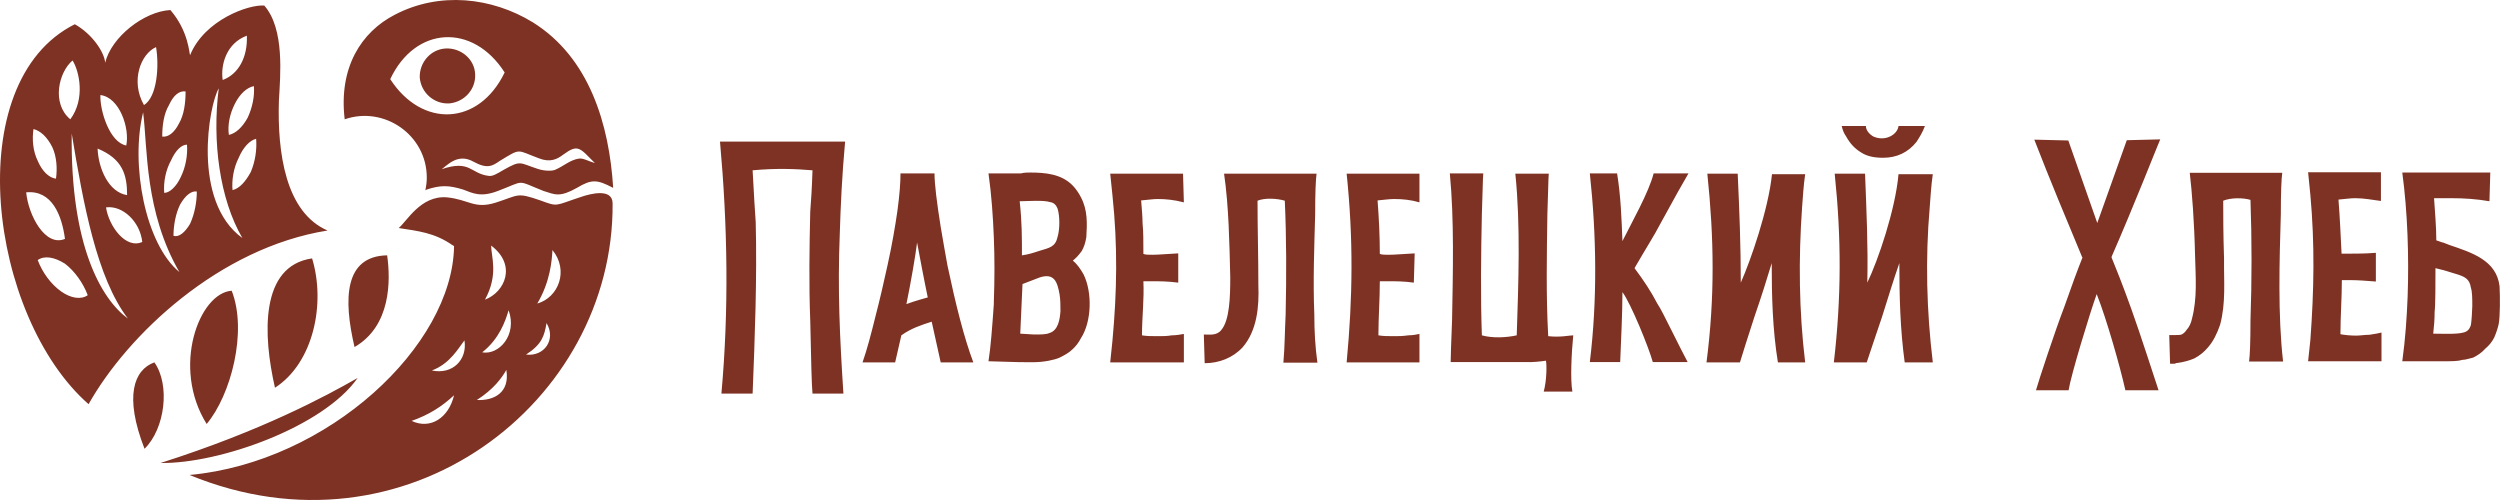 <?xml version="1.0" encoding="UTF-8"?> <svg xmlns="http://www.w3.org/2000/svg" viewBox="0 0 224.993 45" fill="none"><path fill-rule="evenodd" clip-rule="evenodd" d="M40.105 4.365C41.471 4.289 42.711 5.318 42.761 6.673C42.837 8.027 41.8 9.181 40.433 9.307C39.067 9.382 37.904 8.353 37.777 6.999C37.726 5.644 38.738 4.44 40.105 4.365ZM187.382 23.129C185.889 19.542 184.522 16.281 183.081 12.568L186.142 12.643L188.748 20.069L191.405 12.618L194.415 12.543C194.086 13.295 192.163 18.237 190.038 23.104V23.18C190.367 23.982 191 25.538 191.809 27.795C192.619 30.028 194.137 34.77 194.263 35.121H191.278C190.797 32.963 189.583 28.699 188.697 26.466C188.09 28.147 186.37 33.791 186.167 35.121H183.232C183.435 34.368 185.003 29.627 185.762 27.67C186.445 25.713 187.002 24.208 187.407 23.205V23.129H187.382ZM199.804 29.225C199.526 30.028 199.197 30.706 198.717 31.257C198.388 31.659 197.957 32.01 197.477 32.261C196.996 32.461 196.515 32.587 195.984 32.662C195.908 32.662 195.857 32.662 195.706 32.737C195.63 32.737 195.503 32.737 195.301 32.737L195.225 30.154C195.427 30.154 195.63 30.154 195.782 30.154C196.06 30.154 196.262 30.154 196.389 30.078C196.515 30.003 196.667 29.878 196.794 29.677C196.996 29.476 197.198 29.075 197.274 28.674C197.755 26.842 197.603 24.961 197.553 23.129C197.477 19.818 197.274 17.309 197.072 15.553C199.88 15.553 202.587 15.553 205.396 15.553C205.32 16.105 205.269 17.309 205.269 19.266C205.143 23.455 204.991 28.398 205.472 32.537H202.41C202.486 31.985 202.537 30.781 202.537 28.824C202.663 25.237 202.663 21.574 202.537 17.987C201.854 17.786 200.766 17.786 200.083 18.062C200.083 19.341 200.083 21.047 200.158 23.28C200.133 25.287 200.336 27.244 199.804 29.225ZM220.551 17.836C221.791 17.836 222.879 17.911 224.043 18.112L224.119 15.528C221.462 15.528 218.856 15.528 216.199 15.528C216.68 19.115 216.807 23.104 216.68 26.692C216.604 28.598 216.478 30.48 216.199 32.512H219.109C219.387 32.512 219.666 32.512 219.919 32.512C220.678 32.512 221.209 32.512 221.614 32.386C221.892 32.386 222.221 32.261 222.575 32.186C222.98 31.985 223.385 31.709 223.663 31.383C223.992 31.107 224.27 30.781 224.473 30.379C224.675 29.903 224.802 29.501 224.878 29.15C225.004 28.473 225.004 26.717 224.954 25.763C224.675 23.405 222.424 22.728 220.45 22.051L219.868 21.825C219.742 21.825 219.666 21.75 219.59 21.75C219.463 21.674 219.311 21.674 219.261 21.624C219.261 20.395 219.134 19.04 219.058 17.836C219.514 17.836 220.071 17.836 220.551 17.836ZM218.983 30.028C219.058 29.351 219.109 28.749 219.109 28.071C219.185 27.469 219.185 25.487 219.185 24.133C219.742 24.258 220.273 24.409 220.88 24.609C221.842 24.885 222.246 25.086 222.373 25.889C222.499 26.29 222.499 26.842 222.499 27.57C222.499 27.846 222.424 29.05 222.373 29.251C222.246 29.652 222.044 29.853 221.69 29.928C221.083 30.104 219.666 30.028 218.983 30.028ZM211.949 17.836C211.544 17.836 211.063 17.911 210.456 17.962C210.583 19.592 210.658 21.223 210.734 22.828C210.937 22.828 211.139 22.828 211.493 22.828C212.05 22.828 212.86 22.828 213.821 22.753V25.337C212.936 25.262 212.126 25.211 211.569 25.211H210.76C210.76 26.842 210.633 28.473 210.633 30.078C211.038 30.154 211.519 30.204 212.075 30.204C212.404 30.204 212.834 30.129 213.239 30.129C213.72 30.053 214.049 30.003 214.327 29.928V32.512H207.723L207.926 30.605C208.255 26.14 208.331 22 207.926 17.535L207.723 15.503H214.277V18.087C213.518 17.987 212.759 17.836 211.949 17.836ZM139.133 32.461C139.208 32.863 139.208 34.218 138.93 35.246H141.511C141.309 34.167 141.435 31.734 141.587 30.179C141.258 30.179 140.423 30.379 139.335 30.254C139.133 26.591 139.208 22.929 139.259 19.291C139.335 17.385 139.335 16.18 139.386 15.628H136.375C136.856 20.295 136.653 25.513 136.501 30.179C135.616 30.379 134.325 30.455 133.364 30.179C133.237 26.591 133.288 22.853 133.364 19.266C133.44 17.359 133.44 16.155 133.49 15.603H130.48C130.884 19.793 130.758 24.534 130.682 28.799C130.606 30.831 130.556 32.06 130.556 32.587C132.807 32.587 135.059 32.587 137.311 32.587C137.893 32.612 138.652 32.537 139.133 32.461ZM170.86 15.679C170.582 18.865 169.013 23.455 168.052 25.437C168.128 22.126 167.976 18.94 167.849 15.628H165.117C165.724 21.449 165.724 26.742 165.041 32.612H168.001C168.279 31.734 168.76 30.379 169.367 28.548C169.924 26.792 170.455 25.036 170.936 23.681C170.936 26.667 171.012 29.652 171.417 32.612H173.947C173.39 27.996 173.264 23.33 173.669 18.664C173.744 17.711 173.795 16.707 173.947 15.679H170.86ZM166.154 12.292C165.952 12.016 165.825 11.69 165.749 11.339H167.925C167.925 11.74 168.254 12.091 168.608 12.292C169.696 12.769 170.784 12.091 170.86 11.339H173.238C173.036 11.891 172.758 12.342 172.479 12.769C171.72 13.722 170.708 14.199 169.468 14.199C168.71 14.199 168.026 14.073 167.495 13.722C166.913 13.371 166.483 12.894 166.154 12.292ZM111.833 31.257C110.947 32.211 109.708 32.687 108.417 32.687L108.341 30.104C108.822 30.104 109.505 30.229 109.91 29.702C110.669 28.824 110.72 26.667 110.72 24.961C110.644 21.925 110.593 18.589 110.163 15.628C112.971 15.628 115.679 15.628 118.487 15.628C118.411 16.18 118.361 17.385 118.361 19.291C118.285 22.126 118.158 25.262 118.285 28.297C118.285 29.777 118.361 31.207 118.563 32.637H115.501C115.628 31.207 115.628 29.727 115.704 28.297C115.78 24.835 115.78 21.449 115.628 18.062C114.945 17.861 113.857 17.786 113.174 18.062C113.174 20.646 113.25 23.129 113.25 25.638C113.326 27.645 113.123 29.752 111.833 31.257ZM73.122 15.327C71.63 15.202 69.909 15.127 67.733 15.327C67.86 17.635 67.936 18.99 68.012 19.994C68.138 25.011 67.936 30.354 67.733 35.422H64.925C65.608 27.846 65.482 20.32 64.798 12.743C68.543 12.743 72.313 12.743 76.057 12.743C75.779 15.779 75.653 18.564 75.577 21.072C75.374 26.09 75.577 30.405 75.906 35.422H73.122C73.046 34.619 72.996 32.436 72.92 28.849C72.793 25.663 72.844 22.201 72.92 19.04C72.996 18.037 73.072 16.958 73.122 15.327ZM125.47 17.911C125.065 17.911 124.509 17.987 123.977 18.037C124.104 19.667 124.18 21.298 124.18 22.853C124.382 22.929 124.66 22.929 124.989 22.929C125.546 22.929 126.28 22.853 127.317 22.803L127.241 25.437C126.356 25.312 125.597 25.312 124.989 25.312H124.18C124.18 26.943 124.053 28.573 124.053 30.179C124.458 30.254 124.939 30.254 125.495 30.254C125.824 30.254 126.254 30.254 126.735 30.179C127.14 30.179 127.494 30.104 127.747 30.053V32.612H121.194C121.751 26.717 121.802 21.499 121.194 15.628H127.747V18.212C126.988 17.987 126.229 17.911 125.47 17.911ZM159.475 15.679C159.146 18.865 157.552 23.455 156.666 25.437C156.666 22.126 156.54 18.94 156.388 15.628H153.655C154.263 21.449 154.338 26.742 153.58 32.612H156.59C156.869 31.734 157.273 30.379 157.881 28.548C158.488 26.792 159.045 25.036 159.449 23.681C159.449 26.667 159.525 29.652 160.006 32.612H162.46C161.903 27.996 161.853 23.33 162.182 18.664C162.258 17.711 162.308 16.707 162.46 15.679H159.475ZM143.08 15.603H145.534C145.863 17.635 145.938 19.667 146.014 21.699C146.824 20.069 148.393 17.309 148.823 15.603H151.96L150.999 17.284L149.354 20.269C148.949 21.072 148.114 22.377 147.102 24.133C147.912 25.211 148.595 26.24 149.152 27.319C149.43 27.72 149.835 28.548 150.442 29.752C151.049 30.981 151.53 31.91 151.884 32.587H148.747C148.418 31.358 146.773 27.294 146.014 26.29C146.014 28.247 145.888 30.63 145.812 32.587H143.08C143.763 26.993 143.687 21.223 143.08 15.603ZM104.192 17.911C103.787 17.911 103.306 17.987 102.699 18.037C102.775 18.915 102.826 19.592 102.826 20.069C102.902 20.821 102.902 21.699 102.902 22.853C103.104 22.929 103.382 22.929 103.711 22.929C104.268 22.929 105.002 22.853 106.039 22.803V25.437C105.078 25.312 104.344 25.312 103.711 25.312H102.902C102.978 26.943 102.775 28.573 102.775 30.179C103.18 30.254 103.661 30.254 104.217 30.254C104.622 30.254 105.027 30.254 105.457 30.179C105.862 30.179 106.267 30.104 106.545 30.053V32.612H99.916L100.118 30.655C100.523 26.265 100.599 22.126 100.118 17.585L99.916 15.628H106.469L106.545 18.212C105.685 17.987 104.926 17.911 104.192 17.911ZM97.285 30.43C97.082 30.831 96.804 31.182 96.526 31.433C96.197 31.759 95.767 31.985 95.362 32.186C95.084 32.311 94.755 32.386 94.4 32.461C93.388 32.662 92.553 32.587 91.542 32.587L88.961 32.512C89.163 31.232 89.29 29.527 89.442 27.369V27.168C89.517 25.136 89.517 23.18 89.442 21.348C89.366 19.517 89.239 17.56 88.961 15.603H91.896C92.174 15.528 92.452 15.528 92.705 15.528C94.072 15.528 95.514 15.654 96.526 16.682C96.804 16.958 97.082 17.359 97.285 17.761C97.892 18.915 97.842 20.119 97.766 21.348C97.69 21.825 97.563 22.226 97.361 22.577C97.082 22.979 96.804 23.255 96.551 23.455C96.956 23.782 97.234 24.208 97.513 24.685C98.322 26.315 98.246 28.95 97.285 30.43ZM91.769 18.112C91.972 19.943 91.972 21.373 91.972 22.979C92.528 22.904 92.933 22.778 93.54 22.577C94.426 22.301 94.982 22.251 95.185 21.298C95.387 20.621 95.387 19.467 95.185 18.789C95.058 18.463 94.856 18.237 94.502 18.187C93.869 17.987 92.452 18.112 91.769 18.112ZM95.438 27.996C95.438 27.52 95.438 26.993 95.362 26.516C95.16 25.362 94.881 24.559 93.591 24.961L92.022 25.563C91.946 27.043 91.896 28.548 91.82 30.028L93.059 30.104C93.667 30.104 94.147 30.104 94.426 29.978C95.235 29.752 95.387 28.749 95.438 27.996ZM83.85 28.95C82.838 29.276 82.003 29.552 81.118 30.179L80.561 32.612H77.626C78.031 31.458 78.385 30.104 78.79 28.473C79.195 26.917 79.549 25.362 79.878 23.857C80.283 22.026 80.561 20.395 80.763 18.99C80.966 17.51 81.042 16.406 81.042 15.603H84.103C84.103 16.557 84.306 18.187 84.66 20.42C84.862 21.649 85.064 22.728 85.267 23.882C86.026 27.469 86.76 30.379 87.595 32.612H84.66L83.85 28.95ZM83.496 26.767C83.167 25.211 82.737 22.904 82.534 21.825C82.408 22.904 81.978 25.412 81.573 27.369C81.674 27.319 82.484 27.043 83.496 26.767ZM31.021 10.737C30.465 6.07 32.514 2.884 35.525 1.329C39.548 -0.778 44.254 -0.251 47.948 2.006C53.059 5.192 54.83 11.213 55.184 16.908C53.742 16.155 53.261 16.105 51.92 16.908C50.352 17.786 49.947 17.51 48.909 17.184C46.379 16.18 47.341 16.231 44.811 17.184C43.242 17.786 42.559 17.385 41.673 17.058C40.383 16.657 39.624 16.657 38.409 17.058L38.283 17.134C38.359 16.732 38.409 16.381 38.409 15.98C38.409 12.141 34.564 9.507 31.021 10.737ZM45.418 6.522C43.09 11.339 37.979 11.539 35.12 7.124C37.372 2.333 42.559 2.057 45.418 6.522ZM12.881 10.109C11.717 14.801 13.083 21.975 16.145 24.484C13.007 19.065 13.286 13.295 12.881 10.109ZM5.037 16.08C5.164 15.202 5.113 14.123 4.709 13.245C4.228 12.292 3.621 11.765 3.013 11.615C2.887 12.493 2.938 13.571 3.418 14.525C3.798 15.403 4.405 16.005 5.037 16.08ZM7.896 26.566C7.492 25.487 6.733 24.409 5.847 23.731C4.886 23.129 4 22.979 3.393 23.405C3.798 24.484 4.557 25.563 5.518 26.24C6.378 26.842 7.289 26.993 7.896 26.566ZM5.847 21.499C5.569 19.391 4.683 17.083 2.356 17.309C2.558 19.391 4.076 22.251 5.847 21.499ZM6.53 5.443C7.137 6.397 7.694 8.905 6.328 10.737C4.607 9.307 5.29 6.472 6.53 5.443ZM6.454 12.016C6.328 22.101 9.111 26.917 11.515 28.674C8.706 25.011 7.492 18.313 6.454 12.016ZM16.828 13.019C16.904 13.973 16.701 15.051 16.271 15.929C15.866 16.808 15.259 17.359 14.778 17.359C14.702 16.406 14.905 15.327 15.386 14.449C15.816 13.496 16.347 13.019 16.828 13.019ZM11.363 13.095C11.692 11.539 10.755 8.755 9.035 8.554C8.984 9.984 9.87 12.819 11.363 13.095ZM16.701 8.228C16.701 9.231 16.575 10.335 16.094 11.138C15.689 11.941 15.133 12.367 14.601 12.292C14.601 11.339 14.728 10.26 15.208 9.457C15.613 8.554 16.145 8.153 16.701 8.228ZM21.812 21.423C17.233 18.112 18.801 9.432 19.687 7.952C19.08 12.693 19.763 17.911 21.812 21.423ZM12.805 21.775C12.602 19.943 11.034 18.463 9.541 18.664C9.794 20.345 11.312 22.452 12.805 21.775ZM11.439 17.56C11.439 15.729 11.034 14.299 8.782 13.371C8.858 15.202 9.794 17.309 11.439 17.56ZM23.052 12.493C23.128 13.446 22.976 14.525 22.571 15.478C22.09 16.356 21.559 16.958 20.926 17.109C20.851 16.231 21.002 15.152 21.483 14.199C21.888 13.245 22.495 12.618 23.052 12.493ZM22.217 3.211C22.293 5.167 21.458 6.673 20.041 7.199C19.839 5.845 20.37 3.888 22.217 3.211ZM22.849 7.751C22.925 8.629 22.723 9.658 22.293 10.586C21.812 11.464 21.205 12.016 20.598 12.141C20.471 11.263 20.673 10.235 21.154 9.307C21.61 8.429 22.217 7.877 22.849 7.751ZM14.045 4.239C14.323 5.87 14.171 8.705 12.957 9.457C11.717 7.275 12.678 4.841 14.045 4.239ZM17.713 17.234C17.713 18.187 17.511 19.266 17.106 20.144C16.625 20.947 16.094 21.373 15.613 21.223C15.613 20.269 15.816 19.191 16.22 18.388C16.701 17.56 17.233 17.159 17.713 17.234ZM49.719 22.502C51.212 24.334 50.276 26.767 48.353 27.319C49.517 25.362 49.668 23.455 49.719 22.502ZM44.203 22.101C46.531 23.857 45.443 26.29 43.647 26.968C44.887 24.685 44.203 23.129 44.203 22.101ZM40.864 35.572C40.383 37.604 38.738 38.683 37.043 37.88C38.612 37.328 39.75 36.601 40.864 35.572ZM45.772 27.921C46.582 30.154 44.887 31.985 43.394 31.709C44.937 30.505 45.494 28.874 45.772 27.921ZM49.188 29.075C50.073 30.555 48.985 32.11 47.341 31.91C48.783 30.981 48.985 30.229 49.188 29.075ZM41.8 30.63C42.078 32.386 40.712 33.741 38.865 33.34C40.509 32.737 41.268 31.307 41.8 30.63ZM45.57 33.289C45.899 35.321 44.482 36.074 42.913 35.999C44.406 35.046 45.165 34.017 45.57 33.289ZM48.505 14.249C49.517 14.65 50.149 14.324 50.68 13.923C52.047 12.919 52.173 13.32 53.54 14.675C53.059 14.55 52.452 14.199 52.097 14.274C51.288 14.399 50.731 14.951 49.972 15.277C49.694 15.403 49.011 15.403 48.403 15.202C46.708 14.65 46.91 14.399 45.342 15.277C44.659 15.679 44.33 15.879 43.976 15.829C42.331 15.628 42.331 14.349 39.75 15.227C40.231 14.901 41.193 13.747 42.609 14.55C43.849 15.227 44.305 14.951 44.988 14.474C46.936 13.295 46.455 13.496 48.505 14.249ZM32.185 34.017C29.124 38.407 19.763 41.744 14.449 41.668C23.583 38.758 29.326 35.648 32.185 34.017ZM28.087 23.255C29.326 27.319 28.213 32.662 24.747 34.895C23.659 30.154 23.381 23.932 28.087 23.255ZM20.851 26.165C22.293 29.828 20.775 35.572 18.599 38.156C15.411 33.064 17.916 26.366 20.851 26.165ZM13.893 32.612C15.335 34.644 14.854 38.583 13.007 40.389C11.16 35.648 12.046 33.289 13.893 32.612ZM34.842 22.979C35.171 25.287 35.171 29.351 31.907 31.232C30.895 26.917 30.971 23.054 34.842 22.979ZM23.786 0.501C22.419 0.376 18.396 1.781 17.106 4.967C17.03 4.841 16.98 2.809 15.335 0.903C12.957 1.028 10.022 3.336 9.465 5.644C9.389 4.691 8.301 3.06 6.733 2.182C-3.717 7.4 -0.984 28.523 7.972 36.375C11.464 30.154 19.712 22.301 29.478 20.746C25.708 19.115 24.949 13.772 25.101 9.031C25.228 6.798 25.632 2.608 23.786 0.501ZM40.231 17.761C42.205 17.962 42.685 18.84 44.608 18.237C46.733 17.56 46.455 17.284 48.631 18.037C50.276 18.639 49.871 18.513 52.325 17.711C53.135 17.435 55.133 16.908 55.133 18.313C55.26 36.2 36.512 50.75 17.055 42.747C29.554 41.593 40.737 31.107 40.864 22.151C40.788 22.076 40.737 22.076 40.737 22.076C39.092 20.922 37.6 20.796 35.879 20.52C36.613 19.943 37.853 17.56 40.231 17.761Z" fill="#7E3223"></path></svg> 